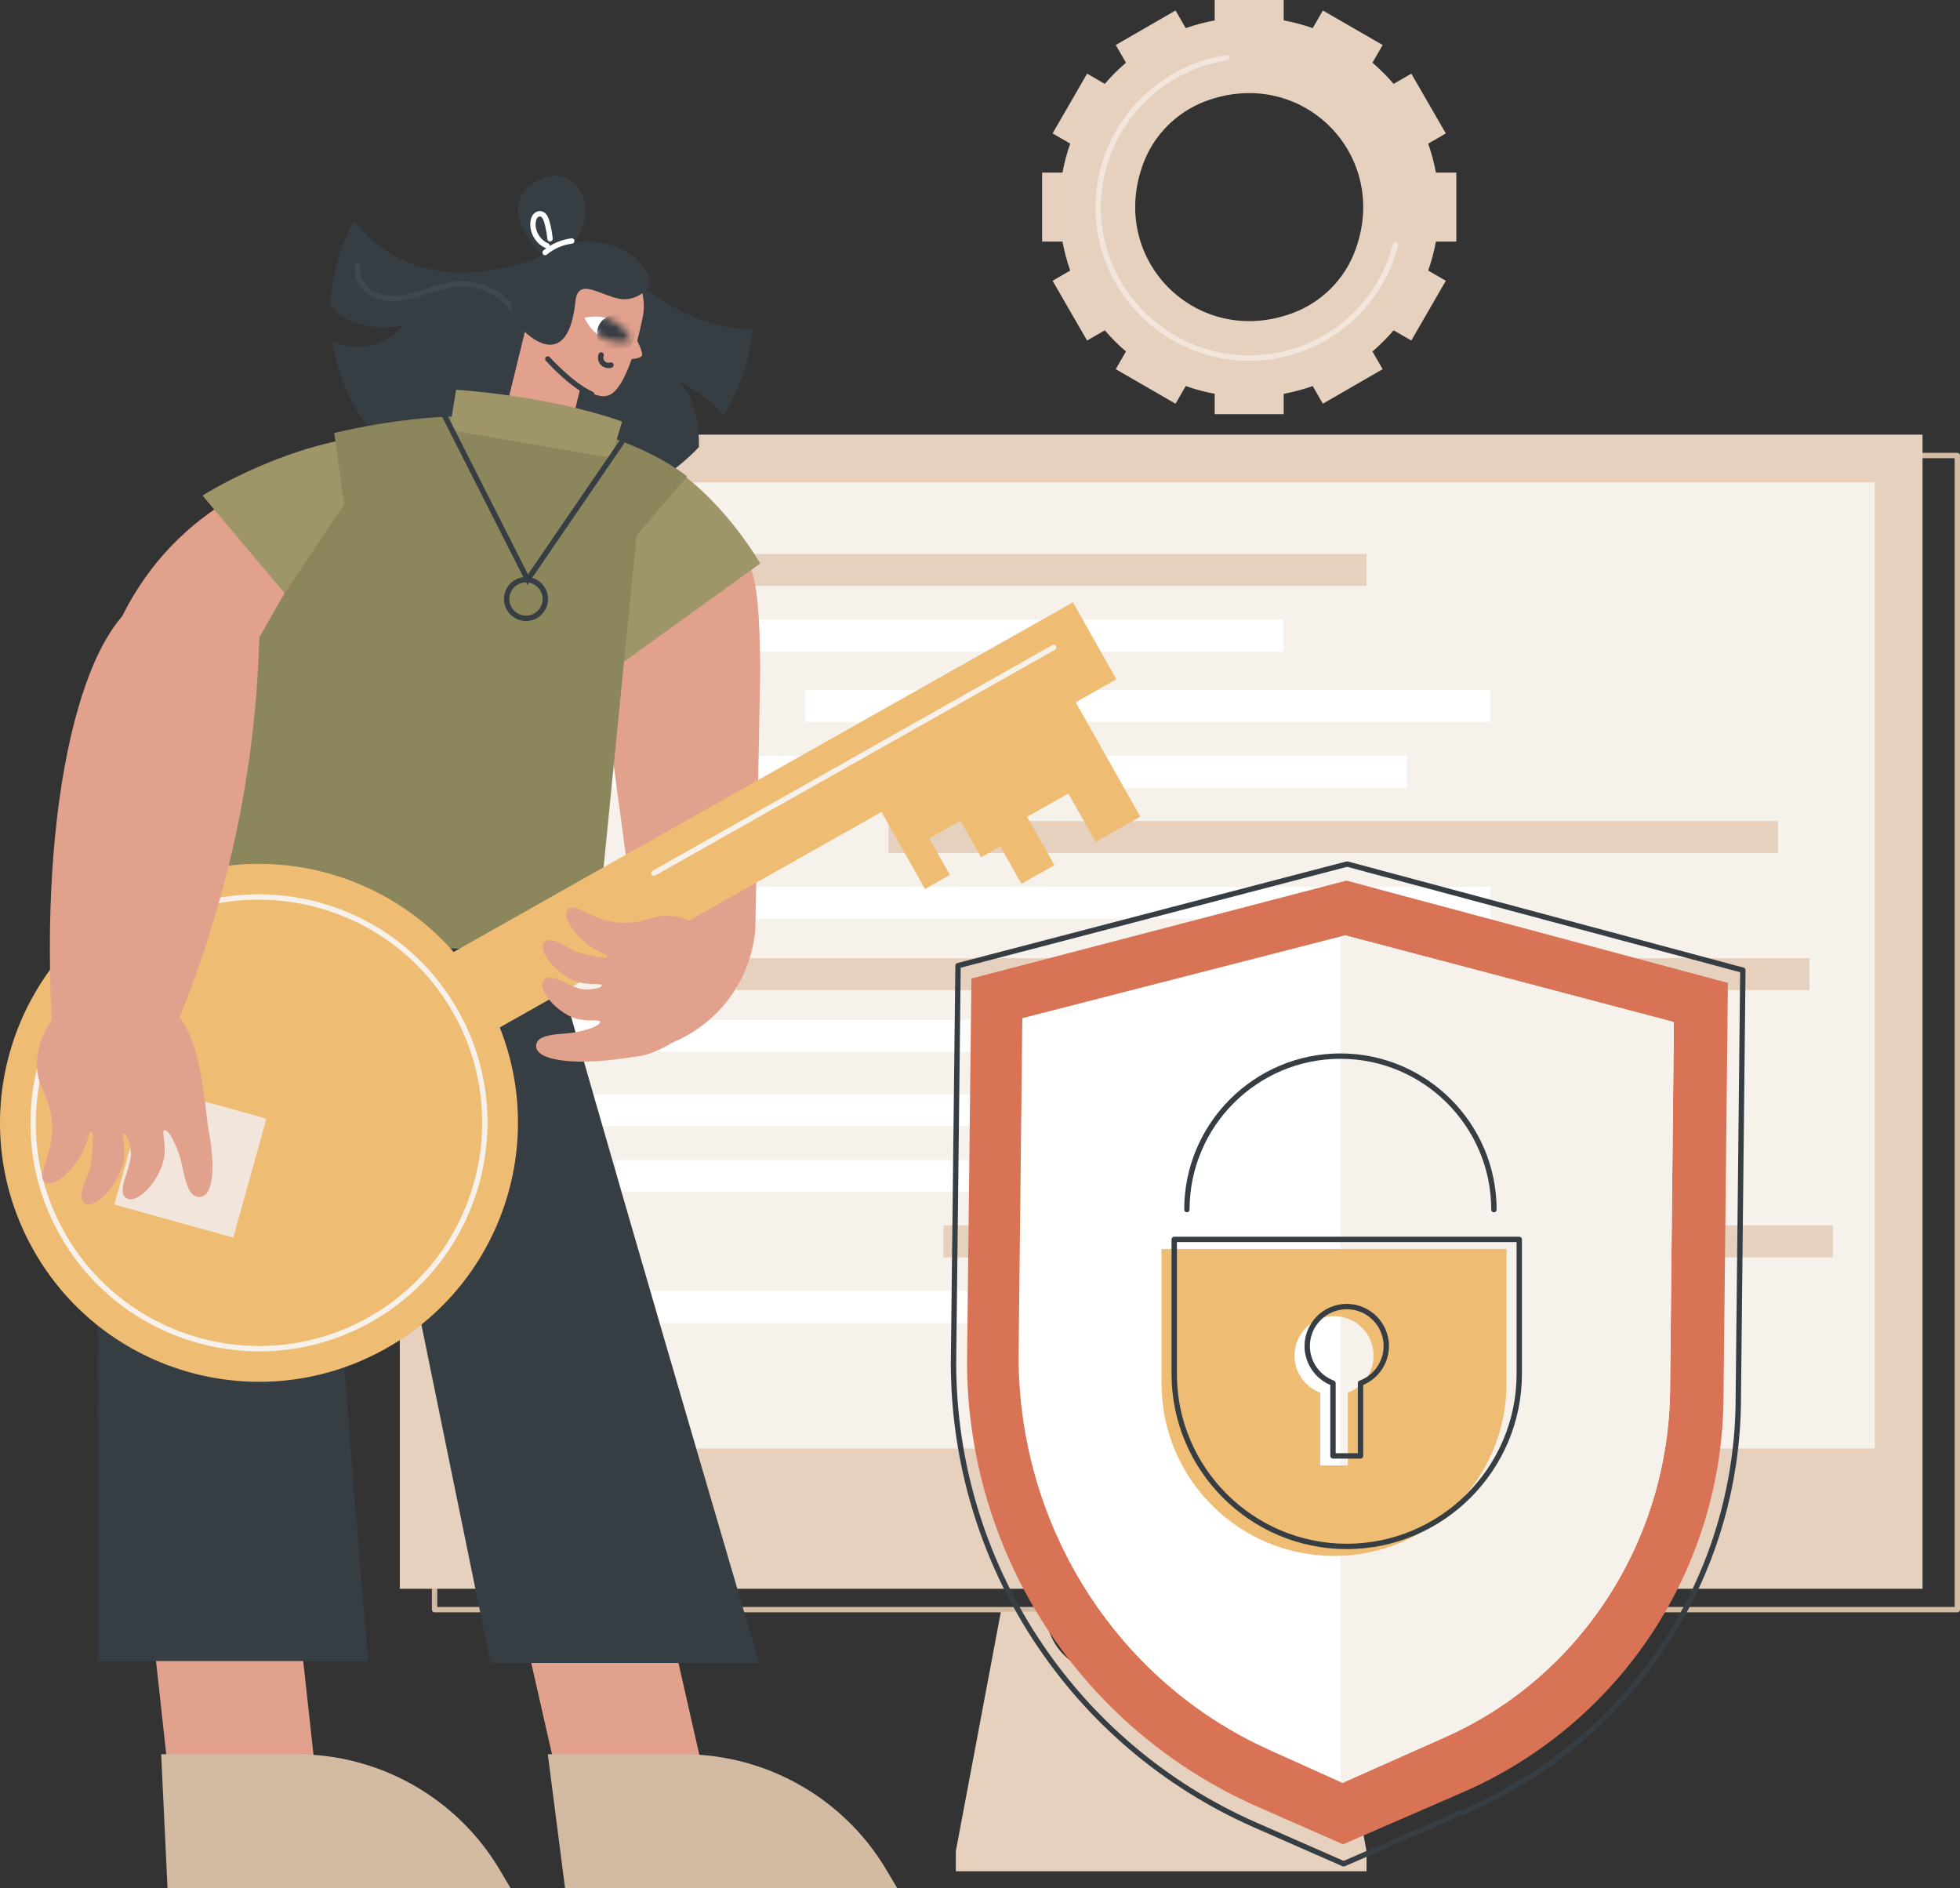 <svg width="272" height="262" viewBox="0 0 272 262" fill="none" xmlns="http://www.w3.org/2000/svg">
<rect x="0" y="0" width="272" height="262" fill="#333333" stroke="none"/>
<g clip-path="url(#clip0_33_2160)">
<path d="M271.628 223.735H60.307C60.101 223.735 59.936 223.568 59.936 223.363V63.206C59.936 63 60.103 62.834 60.307 62.834H271.628C271.835 62.834 272 63.001 272 63.206V223.362C272 223.568 271.833 223.733 271.628 223.733V223.735ZM60.679 222.99H271.255V63.579H60.679V222.99Z" fill="#D3BBA3"/>
<path d="M55.481 220.468L266.802 220.468V60.312L55.481 60.312L55.481 220.468Z" fill="#E6D0BE"/>
<path d="M260.172 200.996V66.941L62.111 66.941V200.996H260.172Z" fill="#F7F1EB"/>
<path d="M138.897 223.642H145.154C145.154 228.335 148.959 232.139 153.652 232.139H168.633C173.326 232.139 177.131 228.335 177.131 223.642H183.387L189.644 256.887V259.668H132.644V256.887L138.9 223.642H138.897Z" fill="#E6D0BE"/>
<path d="M94.549 81.297L189.643 81.297V76.863L94.549 76.863V81.297Z" fill="#E6D0BE"/>
<path d="M82.967 90.412L178.061 90.412V85.978L82.967 85.978V90.412Z" fill="white"/>
<path d="M111.727 100.186L206.821 100.186V95.752L111.727 95.752V100.186Z" fill="white"/>
<path d="M77.876 109.301L195.241 109.301V104.867L77.876 104.867V109.301Z" fill="white"/>
<path d="M123.31 118.375L246.74 118.375V113.941L123.31 113.941V118.375Z" fill="#E6D0BE"/>
<path d="M74.918 127.49L206.821 127.49V123.056L74.918 123.056V127.49Z" fill="white"/>
<path d="M102.165 137.397L251.091 137.397V132.963L102.165 132.963V137.397Z" fill="#E6D0BE"/>
<path d="M78.264 145.948H173.358V141.514H78.264V145.948Z" fill="white"/>
<path d="M74.314 156.284H169.408V151.85H74.314V156.284Z" fill="white"/>
<path d="M85.492 165.401L202.857 165.401V160.967H85.492V165.401Z" fill="white"/>
<path d="M130.926 174.475L254.356 174.475V170.041L130.926 170.041V174.475Z" fill="#E6D0BE"/>
<path d="M82.535 183.592L214.437 183.592V179.158L82.535 179.158V183.592Z" fill="white"/>
<path d="M202.984 248.719L186.388 255.928L174.564 250.732C150.038 239.955 134.201 215.701 134.201 188.914L134.807 135.786L186.851 122.197L239.79 136.393L239.184 193.534C239.184 217.496 224.965 239.172 202.986 248.719H202.984Z" fill="#D87355"/>
<path d="M200.596 241.039L186.302 247.405L176.117 242.816C154.994 233.297 141.354 211.874 141.354 188.215L141.876 141.289L186.667 129.792L232.292 141.826L231.77 192.298C231.77 213.461 219.524 232.608 200.594 241.039H200.596Z" fill="white"/>
<path d="M186.669 129.792L186.012 129.961V247.275L186.301 247.405L200.594 241.039C219.523 232.608 231.77 213.461 231.77 192.298L232.292 141.826L186.667 129.792H186.669Z" fill="#F7F1EB"/>
<path d="M186.464 259.01C186.414 259.01 186.361 258.999 186.314 258.977L174.047 253.588C148.474 242.352 131.951 217.045 131.951 189.115L132.581 133.995C132.583 133.828 132.698 133.681 132.86 133.638L186.851 119.54C186.914 119.525 186.979 119.525 187.042 119.54L241.962 134.268C242.126 134.312 242.241 134.463 242.237 134.631L241.607 193.913C241.607 218.926 226.778 241.533 203.83 251.5L186.613 258.979C186.566 258.999 186.515 259.01 186.464 259.01ZM133.322 134.287L132.696 189.119C132.696 216.749 149.045 241.788 174.347 252.905L186.466 258.229L203.534 250.817C226.211 240.967 240.864 218.629 240.864 193.908L241.491 134.912L186.944 120.285L133.322 134.287Z" fill="#363E44"/>
<path d="M161.189 173.312V191.972C161.189 205.194 171.907 215.912 185.13 215.912C198.353 215.912 209.072 205.194 209.072 191.972V173.312H161.187H161.189ZM187.042 193.256V203.355H183.22V193.256C181.133 192.479 179.643 190.475 179.643 188.117C179.643 185.086 182.101 182.629 185.132 182.629C188.163 182.629 190.62 185.086 190.62 188.117C190.62 190.475 189.131 192.481 187.044 193.256H187.042Z" fill="#EFBC73"/>
<path d="M186.895 214.961C173.488 214.961 162.58 204.054 162.58 190.649V171.988C162.58 171.782 162.747 171.616 162.952 171.616H210.836C211.043 171.616 211.208 171.784 211.208 171.988V190.649C211.208 204.054 200.3 214.961 186.893 214.961H186.895ZM163.325 172.361V190.65C163.325 203.646 173.898 214.218 186.895 214.218C199.892 214.218 210.465 203.646 210.465 190.65V172.361H163.325ZM188.807 202.405H184.985C184.779 202.405 184.613 202.237 184.613 202.033V192.187C182.464 191.275 181.037 189.141 181.037 186.795C181.037 183.563 183.666 180.936 186.897 180.936C190.127 180.936 192.757 183.565 192.757 186.795C192.757 189.141 191.33 191.275 189.18 192.187V202.033C189.18 202.239 189.013 202.405 188.808 202.405H188.807ZM185.356 201.66H188.433V191.932C188.433 191.777 188.53 191.636 188.677 191.582C190.671 190.841 192.012 188.916 192.012 186.792C192.012 183.972 189.717 181.677 186.897 181.677C184.076 181.677 181.781 183.972 181.781 186.792C181.781 188.914 183.122 190.839 185.117 191.582C185.262 191.636 185.36 191.777 185.36 191.932V201.66H185.356Z" fill="#363E44"/>
<path d="M207.319 168.227C207.113 168.227 206.947 168.06 206.947 167.856C206.947 156.314 197.558 146.926 186.015 146.926C174.473 146.926 165.083 156.314 165.083 167.856C165.083 168.062 164.916 168.227 164.711 168.227C164.507 168.227 164.34 168.06 164.34 167.856C164.34 155.904 174.064 146.181 186.017 146.181C197.97 146.181 207.694 155.904 207.694 167.856C207.694 168.062 207.527 168.227 207.322 168.227H207.319Z" fill="#363E44"/>
<path d="M94.025 52.794C94.025 52.794 98.516 54.967 100.4 57.648C102.634 54.092 104.06 50.028 104.423 45.676C93.284 45.864 84.36 35.113 84.36 35.113H76.56C60.062 41.603 52.564 34.864 49.129 30.65C47.208 34.143 46.049 38.074 45.86 42.242C47.338 44.874 52.502 46.065 55.846 45.158C55.846 45.158 52.72 49.813 46.125 47.416C48.153 60.887 60.383 71.247 75.172 71.247C83.84 71.247 91.63 67.687 97.001 62.029C97.031 59.108 96.572 54.97 94.023 52.792L94.025 52.794Z" fill="#363E44"/>
<path d="M71.244 43.38C71.129 43.38 71.014 43.326 70.941 43.224C69.298 40.945 66.426 39.582 63.621 39.77C62.31 39.854 61.074 40.229 59.595 40.71L59.481 40.747C58.173 41.173 56.818 41.614 55.41 41.747C54.238 41.86 52.539 41.786 51.103 40.815C49.725 39.881 48.986 38.27 49.261 36.806C49.3 36.605 49.492 36.472 49.695 36.509C49.898 36.546 50.031 36.742 49.992 36.943C49.775 38.101 50.403 39.439 51.521 40.197C52.772 41.044 54.287 41.103 55.339 41.006C56.665 40.881 57.978 40.452 59.25 40.038L59.363 40.001C60.566 39.609 62.064 39.123 63.572 39.025C66.627 38.829 69.756 40.305 71.544 42.787C71.664 42.954 71.627 43.187 71.46 43.307C71.394 43.354 71.318 43.378 71.242 43.378L71.244 43.38Z" fill="#40484C"/>
<path d="M84.494 54.845C81.684 55.958 76.052 49.687 76.052 49.687L74.165 40.646C75.177 36.516 79.346 33.988 83.477 34.999C87.608 36.011 90.136 40.18 89.124 44.312C89.124 44.312 87.356 53.712 84.494 54.847V54.845Z" fill="#E2A18D"/>
<path d="M69.552 59.469L83.573 70.676L78.899 60.538L83.249 42.781L74.186 40.56L69.552 59.469Z" fill="#E2A18D"/>
<path d="M87.783 46.066C87.783 46.066 89.342 48.778 89.089 49.331C88.787 49.991 86.345 49.84 86.345 49.84C86.345 49.84 87.838 46.085 87.782 46.066H87.783Z" fill="#E2A18D"/>
<path d="M81.111 44.093C81.111 44.093 82.528 43.726 84.038 44.096C84.359 44.175 83.124 46.597 82.854 46.376C81.67 45.408 81.111 44.093 81.111 44.093Z" fill="white"/>
<mask id="mask0_33_2160" style="mask-type:luminance" maskUnits="userSpaceOnUse" x="81" y="43" width="7" height="5">
<path d="M81.111 44.093C81.111 44.093 83.195 43.554 85 44.442C86.806 45.332 87.648 47.313 87.648 47.313C87.648 47.313 85.564 47.851 83.759 46.963C81.954 46.073 81.111 44.093 81.111 44.093Z" fill="white"/>
</mask>
<g mask="url(#mask0_33_2160)">
<path d="M84.119 44.045C85.362 43.292 86.981 43.689 87.734 44.932C88.488 46.175 88.091 47.794 86.848 48.547C85.605 49.3 83.985 48.903 83.232 47.66C82.479 46.418 82.876 44.798 84.119 44.045Z" fill="#363E44"/>
</g>
<path d="M84.436 51.085C84.041 51.085 83.656 50.924 83.377 50.629C83.001 50.229 82.884 49.638 83.077 49.123C83.15 48.93 83.364 48.834 83.556 48.905C83.749 48.977 83.847 49.192 83.774 49.384C83.68 49.636 83.737 49.925 83.919 50.121C84.109 50.322 84.403 50.394 84.668 50.303C84.862 50.236 85.075 50.34 85.141 50.534C85.208 50.729 85.103 50.941 84.909 51.007C84.754 51.061 84.593 51.087 84.435 51.087L84.436 51.085Z" fill="#363E44"/>
<path d="M82.096 55.072C82.045 55.072 81.994 55.062 81.945 55.04C79.103 53.783 75.879 50.214 75.744 50.062C75.608 49.908 75.619 49.673 75.773 49.536C75.925 49.4 76.161 49.411 76.298 49.565C76.33 49.601 79.552 53.167 82.248 54.359C82.435 54.442 82.521 54.663 82.437 54.85C82.376 54.989 82.239 55.072 82.096 55.072Z" fill="#363E44"/>
<path d="M71.468 44.484C70.104 42.463 72.142 37.649 74.986 35.467C78.654 32.654 84.289 33.027 87.638 35.388C88.461 35.969 90.192 37.551 90.126 39.169C90.075 40.428 87.93 41.853 85.941 41.46C83.146 40.906 80.206 38.463 79.858 41.813C78.804 51.967 72.968 46.703 71.468 44.483V44.484Z" fill="#363E44"/>
<path d="M76.563 36.693C76.563 36.693 67.866 29.383 74.165 25.322C80.079 21.509 85.394 30.459 76.563 36.693Z" fill="#363E44"/>
<path d="M75.939 34.483C75.891 34.483 75.844 34.474 75.798 34.456C74.375 33.873 73.453 32.34 73.606 30.81C73.648 30.393 73.762 30.065 73.953 29.807C74.218 29.447 74.648 29.248 75.049 29.296C75.599 29.365 75.998 29.814 76.234 30.633C76.467 31.438 76.624 32.271 76.702 33.107C76.72 33.311 76.57 33.493 76.366 33.512C76.158 33.534 75.979 33.38 75.96 33.176C75.888 32.387 75.737 31.6 75.518 30.84C75.435 30.555 75.253 30.074 74.956 30.037C74.822 30.018 74.655 30.108 74.55 30.251C74.441 30.4 74.375 30.608 74.346 30.886C74.226 32.077 74.972 33.316 76.079 33.769C76.269 33.846 76.361 34.064 76.281 34.255C76.222 34.398 76.084 34.486 75.937 34.486L75.939 34.483Z" fill="white"/>
<path d="M75.65 35.42C75.543 35.42 75.439 35.374 75.364 35.286C75.233 35.129 75.253 34.895 75.41 34.761C76.504 33.844 77.887 33.243 79.304 33.071C79.507 33.042 79.694 33.191 79.718 33.395C79.743 33.599 79.598 33.785 79.394 33.81C78.119 33.966 76.874 34.506 75.888 35.332C75.819 35.389 75.732 35.418 75.648 35.418L75.65 35.42Z" fill="white"/>
<path d="M43.611 244.467H23.182L20.407 219.154H40.838L43.611 244.467Z" fill="#E2A18D"/>
<path d="M41.162 243.427H22.366L23.246 262H70.85L69.388 259.528C63.487 249.55 52.755 243.429 41.162 243.429V243.427Z" fill="#D3BBA3"/>
<path d="M97.267 244.467H76.837L71.205 219.679H91.635L97.267 244.467Z" fill="#E2A18D"/>
<path d="M94.817 243.427H76.019L78.414 262H124.505L123.043 259.528C117.143 249.55 106.41 243.429 94.817 243.429V243.427Z" fill="#D3BBA3"/>
<path d="M13.495 126.811L13.53 230.493H51.082C51.082 230.493 44.142 148.341 44.554 138.523H49.221L68.076 230.764H105.35C105.35 230.764 80.79 147.345 74.15 122.889C74.15 122.889 52.34 94.303 13.497 126.811H13.495Z" fill="#363E44"/>
<path d="M13.919 94.259C13.919 94.259 16.648 76.939 34.28 68.028L47.706 85.939L13.919 94.259Z" fill="#E2A18D"/>
<path d="M44.718 88.526L28.103 68.766C28.103 68.766 40.172 61.056 53.137 60.318L44.718 88.526Z" fill="#9E9569"/>
<path d="M95.844 76.613C88.059 76.468 81.998 83.334 83.109 91.04L88.272 129.154L93.321 144.668C99.779 142.009 104.213 135.969 104.82 129.012L105.504 92.959C105.35 73.324 103.127 76.748 95.844 76.613Z" fill="#E2A18D"/>
<path d="M105.504 78.194C105.504 78.194 99.988 68.525 91.912 64.025L84.681 75.573L83.916 93.754L105.504 78.195V78.194Z" fill="#9E9569"/>
<path d="M9.641 130.03L82.589 132.195L88.341 74.298L95.364 66.135C95.364 66.135 79.416 52.35 46.38 60.085L47.753 70.007C47.753 70.007 19.399 111.84 9.643 130.03H9.641Z" fill="#8B865C"/>
<path d="M62.395 59.683L63.288 54.087C63.288 54.087 75.83 54.813 86.344 58.496L84.789 63.533L62.395 59.683Z" fill="#9E9569"/>
<path d="M73.174 81.169L61.248 57.616C61.155 57.432 61.228 57.209 61.412 57.117C61.596 57.024 61.819 57.098 61.912 57.28L73.27 79.712L86.037 61.054C86.154 60.884 86.385 60.842 86.556 60.958C86.725 61.075 86.768 61.306 86.652 61.475L73.174 81.171V81.169Z" fill="#363E44"/>
<path d="M72.997 86.175C71.313 86.175 69.942 84.806 69.942 83.121C69.942 81.436 71.311 80.066 72.997 80.066C74.682 80.066 76.052 81.436 76.052 83.121C76.052 84.806 74.682 86.175 72.997 86.175ZM72.997 80.812C71.723 80.812 70.686 81.849 70.686 83.123C70.686 84.396 71.723 85.433 72.997 85.433C74.27 85.433 75.307 84.396 75.307 83.123C75.307 81.849 74.27 80.812 72.997 80.812Z" fill="#363E44"/>
<path d="M152.049 116.824L148.26 110.115L142.536 113.347L146.324 120.055L141.746 122.639L129.741 101.38L146.241 92.064L158.247 113.325L152.049 116.824Z" fill="#EFBC73"/>
<path d="M136.156 118.961L133.292 113.887L128.964 116.33L131.828 121.404L128.366 123.358L119.287 107.281L131.765 100.236L140.844 116.315L136.156 118.961Z" fill="#EFBC73"/>
<path d="M67.235 138.145C57.477 120.864 35.557 114.765 18.274 124.522C0.991 134.278 -5.109 156.196 4.649 173.476C14.407 190.757 36.327 196.856 53.61 187.099C70.892 177.342 76.992 155.424 67.235 138.143V138.145Z" fill="#EFBC73"/>
<path d="M148.895 83.581L60.938 133.238L66.97 143.921L154.927 94.264L148.895 83.581Z" fill="#EFBC73"/>
<path d="M35.996 187.523C24.916 187.523 14.143 181.719 8.319 171.404C-0.28 156.174 5.115 136.788 20.346 128.189C35.579 119.591 54.966 124.986 63.565 140.215C72.164 155.445 66.768 174.832 51.538 183.43C46.621 186.204 41.273 187.523 35.996 187.523ZM35.889 124.841C30.734 124.841 25.512 126.128 20.713 128.838C5.838 137.235 0.571 156.166 8.967 171.039C17.366 185.91 36.298 191.181 51.171 182.783C66.046 174.386 71.315 155.455 62.916 140.582C57.229 130.509 46.708 124.843 35.889 124.843V124.841Z" fill="#F7F1EB"/>
<path d="M90.734 121.54C90.604 121.54 90.477 121.472 90.409 121.351C90.308 121.172 90.371 120.944 90.551 120.844L146.025 89.527C146.204 89.426 146.432 89.49 146.532 89.669C146.633 89.848 146.571 90.076 146.39 90.176L90.916 121.492C90.859 121.524 90.796 121.54 90.734 121.54Z" fill="#F7F1EB"/>
<path d="M32.374 171.739L36.967 155.236L20.461 150.643L15.868 167.147L32.374 171.739Z" fill="#F2E6DC"/>
<path d="M88.916 146.522C87.385 146.735 84.953 147.139 82.533 147.275C78.647 147.495 74.527 146.971 74.408 145.259C74.266 143.223 78.2 143.628 80.083 143.213C82.341 142.714 83.298 142.167 83.273 141.813C83.236 141.308 80.941 142.054 78.799 140.871C76.259 139.467 74.5 136.852 75.58 135.879C76.681 134.886 79.226 137.21 81.136 137.301C82.293 137.357 83.545 137.048 83.524 136.744C83.497 136.338 81.412 136.907 79.399 135.955C76.553 134.609 74.591 131.58 75.562 130.739C76.779 129.684 79.242 131.982 80.265 132.188C82.469 132.632 84.193 133.149 84.289 132.75C84.377 132.387 82.643 132.103 80.959 130.57C79.319 129.076 78.034 127.103 78.796 126.22C79.904 124.932 82.251 128.215 87.047 128.054C89.889 127.96 90.727 126.796 93.37 127.117C93.392 127.12 93.414 127.122 93.436 127.125C96.518 127.524 98.894 130.01 99.296 133.091C99.324 133.306 99.346 133.52 99.36 133.736C99.466 135.261 99.083 136.755 98.74 138.253C97.864 142.091 92.698 145.767 88.918 146.524L88.916 146.522Z" fill="#E2A18D"/>
<path d="M28.95 156.821C28.41 154.005 28.042 141.929 22.952 139.528C17.825 137.11 11.754 138.66 6.997 141.744C6.991 141.766 6.985 141.791 6.98 141.813C6.142 143.14 5.093 145.254 5.125 147.851C5.161 150.811 6.566 151.565 7.091 154.682C7.976 159.945 4.703 163.017 6.287 164.048C7.375 164.756 9.359 163.049 10.764 161.021C12.206 158.939 12.264 156.985 12.676 157.027C13.128 157.074 12.814 159.052 12.65 161.546C12.575 162.704 10.404 165.757 11.747 166.944C12.818 167.89 15.868 165.281 16.931 161.944C17.683 159.584 16.749 157.368 17.192 157.279C17.524 157.211 18.049 158.545 18.159 159.83C18.34 161.949 16.153 165.097 17.411 166.164C18.644 167.211 21.267 164.884 22.44 161.878C23.428 159.344 22.268 156.922 22.819 156.808C23.205 156.727 23.95 157.703 24.833 160.117C25.57 162.133 25.703 166.527 27.929 166.071C29.8 165.688 29.768 161.07 28.952 156.818L28.95 156.821Z" fill="#E2A18D"/>
<path d="M35.982 88.47C37.077 86.545 38.171 84.62 39.265 82.694C38.995 82.498 38.576 82.212 38.036 81.912C38.036 81.912 31.462 78.261 20.588 82.753C11.563 86.481 5.299 110.873 7.289 143.576L18.379 155.276C25 142.63 31.82 125.577 34.662 104.742C35.442 99.024 35.846 93.582 35.981 88.47H35.982Z" fill="#E2A18D"/>
<path d="M202.101 23.949H199.27C199.017 22.57 198.656 21.227 198.196 19.932L200.647 18.517L195.856 10.221L193.4 11.639C192.498 10.584 191.515 9.601 190.462 8.701L191.879 6.246L183.582 1.456L182.167 3.906C180.871 3.446 179.529 3.085 178.149 2.832V0H168.569V2.83C167.189 3.083 165.846 3.445 164.551 3.904L163.136 1.454L154.839 6.244L156.256 8.7C155.2 9.601 154.218 10.584 153.317 11.638L150.862 10.219L146.071 18.515L148.521 19.93C148.062 21.226 147.701 22.568 147.447 23.948H144.617V33.527H147.447C147.701 34.907 148.062 36.249 148.521 37.544L146.071 38.959L150.862 47.255L153.317 45.837C154.219 46.892 155.202 47.875 156.256 48.775L154.839 51.23L163.136 56.021L164.551 53.571C165.846 54.03 167.189 54.391 168.569 54.645V57.475H178.149V54.645C179.529 54.391 180.871 54.03 182.167 53.571L183.582 56.021L191.879 51.23L190.462 48.775C191.517 47.873 192.5 46.891 193.4 45.837L195.856 47.255L200.647 38.959L198.196 37.544C198.656 36.249 199.017 34.907 199.27 33.527H202.101V23.948V23.949ZM188.032 34.858C186.544 38.794 183.413 41.923 179.478 43.41C166.103 48.466 153.63 35.992 158.686 22.62C160.174 18.684 163.305 15.555 167.24 14.068C180.615 9.012 193.088 21.486 188.032 34.859V34.858Z" fill="#E6D0BE"/>
<path d="M173.358 50.069C161.596 50.069 152.027 40.501 152.027 28.74C152.027 18.269 159.824 9.201 170.164 7.649C170.365 7.622 170.558 7.759 170.588 7.962C170.619 8.164 170.478 8.355 170.276 8.386C160.299 9.883 152.774 18.634 152.774 28.74C152.774 40.089 162.008 49.324 173.36 49.324C182.739 49.324 190.933 42.993 193.287 33.927C193.338 33.728 193.54 33.608 193.741 33.66C193.94 33.713 194.06 33.915 194.008 34.115C191.569 43.508 183.078 50.069 173.361 50.069H173.358Z" fill="#F2E6DC"/>
</g>
<defs>
<clipPath id="clip0_33_2160">
<rect width="272" height="262" fill="white"/>
</clipPath>
</defs>
</svg>
